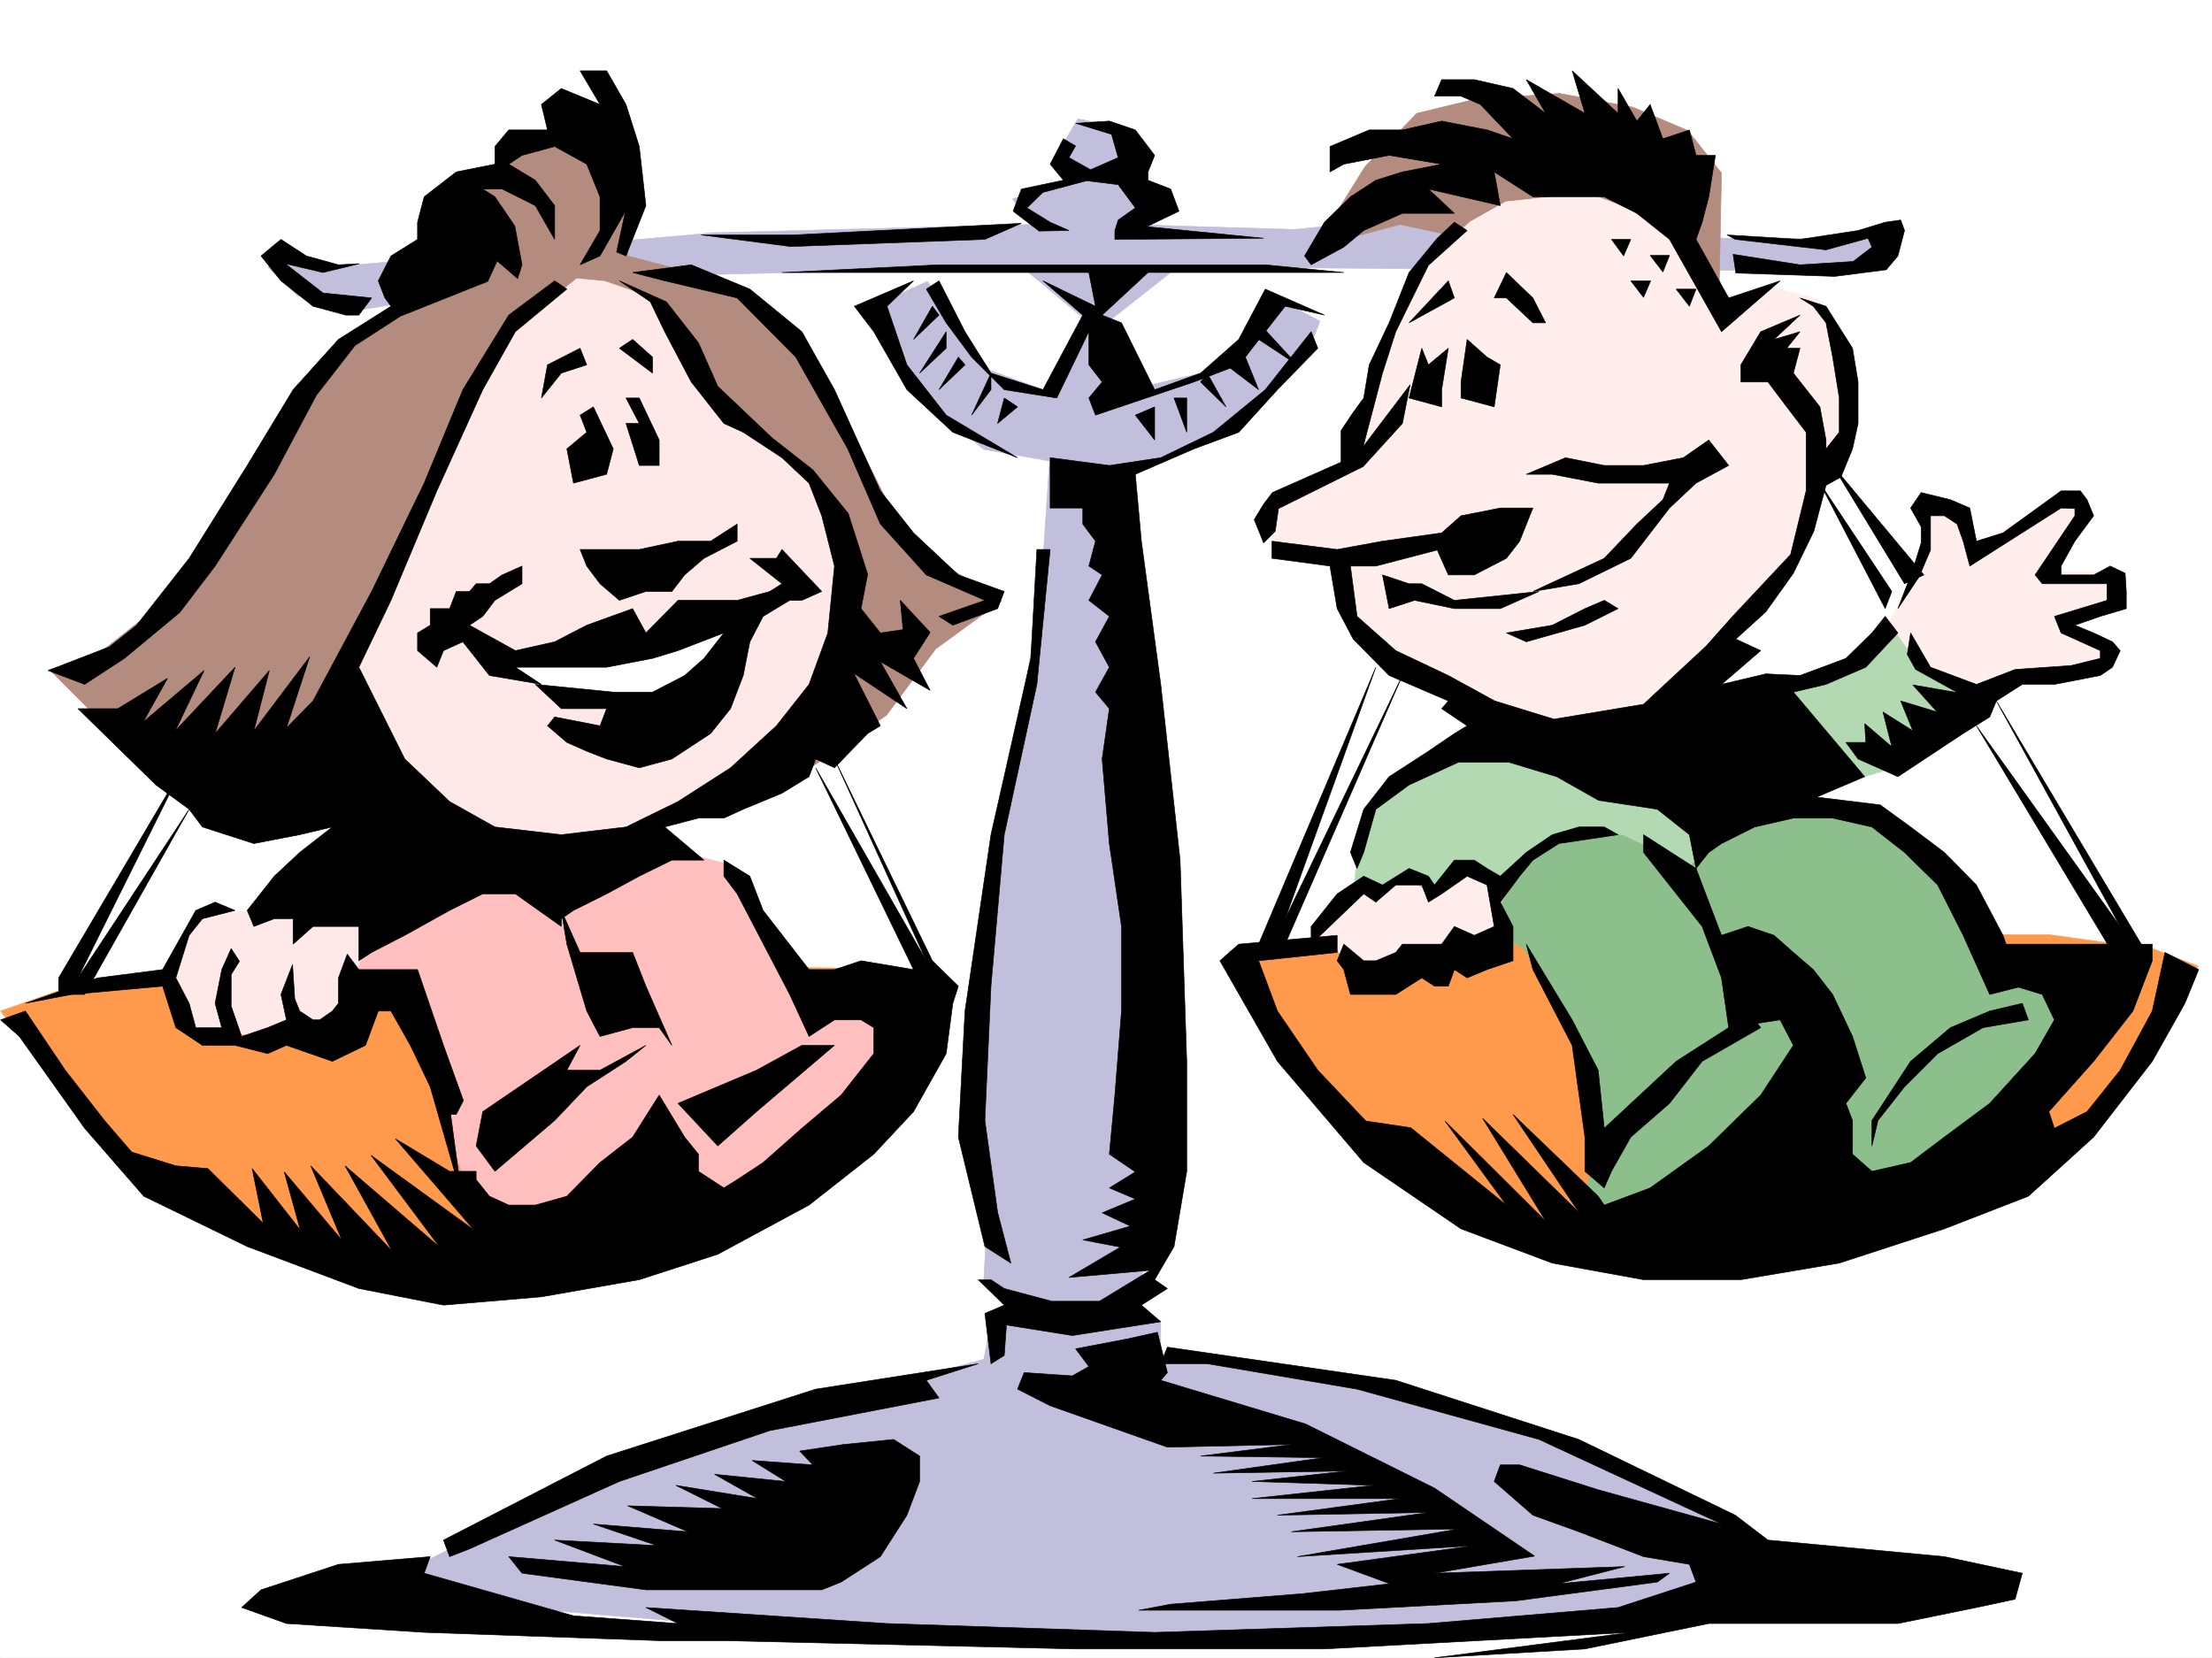 <svg xmlns="http://www.w3.org/2000/svg" width="2997.016" height="2246.668"><rect width="100%" height="100%" fill="#333333" stroke="none"/><defs><clipPath id="a"><path d="M0 0h2997v2244.137H0Zm0 0"/></clipPath></defs><path fill="#fff" d="M0 2246.297h2997.016V0H0Zm0 0"/><g clip-path="url(#a)" transform="translate(0 2.16)"><path fill="#fff" fill-rule="evenodd" stroke="#fff" stroke-linecap="square" stroke-linejoin="bevel" stroke-miterlimit="10" stroke-width=".743" d="M.742 2244.137h2995.531V-2.16H.743Zm0 0"/></g><path fill="#ff994c" fill-rule="evenodd" stroke="#ff994c" stroke-linecap="square" stroke-linejoin="bevel" stroke-miterlimit="10" stroke-width=".743" d="m1664.84 1289.05 170.086-22.484h941.8l141.622 19.473 59.937 23.223-92.902 161.797-127.387 96.617-602.375 104.125-262.242-89.895-116.168-95.129zM.742 1369.945l119.883-41.953 189.555-23.969 821.96 7.508 143.848 20.215-148.344 227.68-280.972 108.62-313.192 49.423-177.593-41.172-185.059-89.149zm0 0"/><path fill="#c2bfdc" fill-rule="evenodd" stroke="#c2bfdc" stroke-linecap="square" stroke-linejoin="bevel" stroke-miterlimit="10" stroke-width=".743" d="m1375.617 354.285 111.668 92.863 127.348-100.37zm0 0"/><path fill="#c2bfdc" fill-rule="evenodd" stroke="#c2bfdc" stroke-linecap="square" stroke-linejoin="bevel" stroke-miterlimit="10" stroke-width=".743" d="m371.645 334.813 69.675 27.722 525.23-47.195 431.548-11.258-26.196-34.45 84.653-31.433-27.723-23.969 31.477-53.175 57.671 11.218 23.223 45.672 15.758 55.442-31.473 30.695 228.5 6.762 185.098-18.727 397.102 30.692h143.105l84.652-15.72-27.722 51.692-106.391 7.469h-236.008l-486.289-3.715-343.883 3.715-320.699 3.754-297.433 7.508-254.778 41.953-87.66-18.73-39.687-38.2zm0 0"/><path fill="#c2bfdc" fill-rule="evenodd" stroke="#c2bfdc" stroke-linecap="square" stroke-linejoin="bevel" stroke-miterlimit="10" stroke-width=".743" d="m1422.066 624.66-11.964 178.297-42.696 258.414-38.242 242.652-18.727 213.489 26.235 143.066-3.754 76.402 34.488 23.965-26.238 38.203-8.25 42.657-239.016 65.18-289.183 93.644-251.766 126.566 180.563 53.922 425.566 35.969 471.309 7.469 443.55-11.965 227.758-47.192 80.938-68.894-131.14-77.184-189.56-89.851-245.742-60.684-163.36-23.226-80.155-3.754v-50.164l-38.942-30.696 43.438-108.617-8.25-486.875-43.438-522.062 147.602-65.141 100.406-104.125 14.977-38.941-65.18-34.45-35.973 65.141-56.93 38.945-112.41 26.235-30.695-95.871-65.219 95.87-80.898-29.206-84.648-120.582-77.184 35.187 65.18 119.844 88.402 72.648zm0 0"/><path fill="#b38c7f" fill-rule="evenodd" stroke="#b38c7f" stroke-linecap="square" stroke-linejoin="bevel" stroke-miterlimit="10" stroke-width=".743" d="m1966.027 319.094-68.933-15.012-115.387 30.73 67.45-108.617 70.417-72.648 77.184-18.73 116.129-8.25 99.664 18.73 74.172 31.473 45.71 57.675-3.753 185.02zm-1115.64 27.683V203.75l-30.696-62.168-131.14 62.168-23.969 34.45-44.965 15.714L540.95 384.98l-3.715 34.485-84.691 58.414-96.656 146.781-142.364 197.77-92.898 73.39-53.96 11.223 77.183 77.145 274.992 68.933 655.59 3.754 126.605-87.664 66.703-89.852 89.149-65.18-128.13-80.898-77.144-155.031-100.41-149.832-100.41-55.402zm0 0"/><path fill="#ffbfbf" fill-rule="evenodd" stroke="#ffbfbf" stroke-linecap="square" stroke-linejoin="bevel" stroke-miterlimit="10" stroke-width=".743" d="m496.023 1262.852 156.594-74.172 270.457-34.45 58.453 15.72 65.922 112.374 53.957 87.621 88.407-6.722 26.98 61.386-142.363 155.07-123.637 60.645-298.176-3.715-26.234-46.453-85.434-262.164-76.402-4.496zm0 0"/><path fill="#8cbf8c" fill-rule="evenodd" stroke="#8cbf8c" stroke-linecap="square" stroke-linejoin="bevel" stroke-miterlimit="10" stroke-width=".743" d="m2004.266 1208.152 77.144-104.867 378.371-15.719 104.164 27.723 92.899 104.867 57.71 103.34 77.93 20.215-4.496 80.898-162.617 169.301-130.36 8.211-286.214 53.961-61.426-38.203 18.73-74.172-18.73-111.59-81.68-146.078-84.652-50.91zm0 0"/><path fill="#b3d9b3" fill-rule="evenodd" stroke="#b3d9b3" stroke-linecap="square" stroke-linejoin="bevel" stroke-miterlimit="10" stroke-width=".743" d="m2024.48 990.95-147.601 74.136-34.45 53.957-11.257 119.84 193.308 3.715 41.211-77.145 84.653-41.914 47.976 7.469 91.414 41.953 77.887-73.43 196.324-58.414 139.352-119.101-134.856-83.868-57.675 53.176-92.938 30.692zm0 0"/><path fill="#ffeeeb" fill-rule="evenodd" stroke="#ffeeeb" stroke-linecap="square" stroke-linejoin="bevel" stroke-miterlimit="10" stroke-width=".743" d="m1773.496 1274.074 73.43-73.39 26.199 7.468 26.98-19.472 35.227 19.472 42.7-38.203 41.952 30.735 20.215 73.39-201.523 49.422-30.73-41.172zm786.695-429.945 46.45-99.625-7.47-65.14 41.954 10.476 30.695 50.95 136.38-73.43 10.48 26.98-45.707 80.894h92.156l4.5 38.946-65.18 26.98 56.969 41.914-23.227 23.969-131.14 18.727-38.203 8.25-69.676-34.446zm-567.929-543.762-72.688 65.883-46.449 87.66-46.453 170.75-103.379 46.453-12.004 46.45 23.969 26.94 72.687 12.005 10.477 73.39 70.46 69.676 146.86 88.367 154.328 18.727 200.817-196.242 56.93-100.371 19.472-70.38 35.973-49.46-12.004-112.336-27.723-72.645-61.426-15.757-69.675 41.953-61.426-124.34-120.664-45.668-110.145 11.965zm0 0"/><path fill="#ffe8e8" fill-rule="evenodd" stroke="#ffe8e8" stroke-linecap="square" stroke-linejoin="bevel" stroke-miterlimit="10" stroke-width=".743" d="m781.453 377.512-104.867 84.613-68.934 139.352-151.355 328.789 58.453 161.797-170.828 143.066h-65.219l-29.95 31.437-15.718 61.426 23.227 64.438 50.164 8.21 89.187 3.754 68.934-26.199 38.2-123.593 216.538-96.618 242.77-77.925 136.344-110.848 56.968-170.75-23.226-119.098-165.59-140.058-77.926-134.07-68.934-23.97Zm0 0"/><path fill="#fff" fill-rule="evenodd" stroke="#fff" stroke-linecap="square" stroke-linejoin="bevel" stroke-miterlimit="10" stroke-width=".743" d="m668.336 887.57 197.809-8.21 139.351-41.212-50.203 83.868-104.906 35.972-108.621-20.215zm0 0"/><path fill-rule="evenodd" stroke="#000" stroke-linecap="square" stroke-linejoin="bevel" stroke-miterlimit="10" stroke-width=".743" d="m1457.297 167.035 45.707-3.012 35.23 12.004 26.196 34.45-8.992 22.48v11.223l30.73 11.965 11.223 29.988-43.438 20.957 158.078 15.719-201.52 1.527v-12.004l4.497-14.234 23.226-16.461-23.226-31.477-42.738-5.238-59.196 15.719-21.699 20.996 31.473 19.472 25.457 11.223-40.47.742-35.19-26.941 11.222-29.988 56.93-11.965-17.95-21.739 17.95-34.449 16.5 9.738-8.992 15.754 29.207 16.461 37.496-16.46-8.992-31.473zM950.05 318.313h125.122l308.695-15.72-49.46 21.743-262.989 9.734zm109.403 50.949 212.781-10.48h442.067l106.39 10.48h-265.254l-62.168 57.672 26.235 10.476 44.926 90.637 62.207-22.445 51.691-45.707 35.973-68.153 80.156 35.192-53.176-11.965-26.98 34.445-35.973 44.926-60.684 23.226-133.37 44.926-8.993-23.187 17.988-21.739-17.988-23.226v-44.926l-43.437 89.89-71.203-11.257-44.184-44.184-34.484-46.453-26.98-45.668 17.241-11.262 35.23 68.934 35.192 56.188 70.418 22.445 53.957-101.113-53.957-46.454 71.2 34.489-8.993-45.707zm0 0"/><path fill-rule="evenodd" stroke="#000" stroke-linecap="square" stroke-linejoin="bevel" stroke-miterlimit="10" stroke-width=".743" d="m1263.242 414.969-25.492 44.926 34.484-32.961zm18.731 34.445L1246 505.602l35.973-33.743zm16.5 34.449-26.239 44.184 35.23-33.707zm44.183 21.739-26.199 56.89 26.2-34.445zm17.984 33.703-8.992 34.449 26.977-22.484zm177.594 23.187 26.196 33.703V551.27zm52.434-23.187 17.242 46.414v-46.414Zm35.969-21.739 34.449 33.704-25.453-45.668zm34.449-23.226 44.223 33.707-17.989-44.184 17.989-23.968 52.433 34.445-52.433-56.93zm0 0"/><path fill-rule="evenodd" stroke="#000" stroke-linecap="square" stroke-linejoin="bevel" stroke-miterlimit="10" stroke-width=".743" d="m1183.832 449.414 44.926 78.633 62.207 57.672 87.66 34.445-96.652-57.672-53.215-68.152-26.942-79.371 35.934-34.489-80.156 34.489zm592.637 0-62.168 78.633-70.418 57.672-71.203 34.445-69.676 10.52-80.156-10.52v68.191h44.183v21.7l17.242 23.226-8.992 33.703 17.989 12.004-17.989 34.45 27.723 21.699-18.73 34.488 18.73 34.445-18.73 33.703 18.73 22.446-9.734 68.191 9.734 114.602 16.5 112.332v114.601l-8.992 113.86-7.508 80.117 35.23 23.969-35.23 21.738 35.23 14.976-44.964 18.73 38.199 17.985-64.438 18.73 50.95 9.735-69.676 41.172 110.144-9.734-68.933 41.953h-64.438l-64.437-17.242-17.985-11.965h-17.246l35.23 34.445-26.234 11.223 8.25 68.191 17.985-11.262 3.011-41.172 89.149 14.231 119.879-18.727-26.235-22.484 35.227-22.48-17.242-11.965 26.238-44.926 17.242-101.895v-149.05l-8.992-272.645-26.238-238.156-26.235-194.016-8.21-90.633 79.41-34.449 60.683-22.48 52.434-57.672 54.699-56.188zm0 0"/><path fill-rule="evenodd" stroke="#000" stroke-linecap="square" stroke-linejoin="bevel" stroke-miterlimit="10" stroke-width=".743" d="m1422.848 744.504-17.985 182.793-44.222 203.71-17.985 205.235-8.25 182.012 17.242 124.336 17.985 68.894-35.227-22.441-35.933-148.309 8.992-170.789 35.191-238.937 53.957-238.942 8.25-147.562zM1452.8 1864.29l22.481-12.747-17.984-23.969 70.418-13.453 40.469-8.992 13.488 54.664-8.992 10.476 196.32 59.2 174.582 86.879 135.598 92.12-135.598 23.223 257.707-8.992-89.89 23.227 150.613-14.235-16.5 11.965-191.825 25.496-238.976 12.707h-271.98l43.437-8.21 178.336-14.235 118.355-13.488-71.16-26.238 185.801-25.454-239.758 14.977 218.059-37.457-226.309 3.754 186.582-26.2-205.312 3.755 166.332-22.481h-200.782l164.848-17.988-164.848-5.238 129.618-14.235-182.047 3.012 149.086-20.996-166.332-2.23 124.379-15.716-169.344 3.711-158.824-56.144-44.223-22.485 8.996-22.48zm0 0"/><path fill-rule="evenodd" stroke="#000" stroke-linecap="square" stroke-linejoin="bevel" stroke-miterlimit="10" stroke-width=".743" d="m1581.672 1825.344 309.437 44.925 248.012 80.157 212.04 102.637 44.222 33.703 238.98 22.445 105.649 22.48-9.739 35.192-52.433 11.262-106.39 21.699h-256.262l-167.817 34.449-203.789 12.004 265.957-34.45-415.082 22.446h-337.16l-476.512-11.223h-87.664l-318.43-11.222-186.586-12.004-60.683-21.7 26.238-23.968 104.867-34.488 124.375-10.477-8.21 22.48 202.304 57.676 141.582 10.477-43.441-21.7 326.68 21.7 362.613 12.004 370.902-12.004 256.965-21.7 105.648-34.488-8.992-23.968-62.168-10.477-87.664-33.703-62.207-22.445-52.434-45.707 8.25-22.485h26.239l106.39 33.707 167.075 46.45-247.27-114.602-246.488-68.153-203.043-34.445h-62.953zm0 0"/><path fill-rule="evenodd" stroke="#000" stroke-linecap="square" stroke-linejoin="bevel" stroke-miterlimit="10" stroke-width=".743" d="m1272.234 1894.238-229.28 44.223-203.79 68.895-203.047 91.375-26.976 10.48-8.25-22.445 221.03-113.86 283.24-90.633 220.25-34.445-70.419 22.441zM689.293 2109.21l157.379 13.49-95.168-35.934 138.61 7.468-86.18-29.207 128.132 10.48-81.68-35.19 128.13 3.753-62.91-31.476 110.886 17.988-58.453-32.96 96.652 9.734-45.707-28.465 82.422 5.98-17.984-18.726 59.941-8.954 67.446-6.765 35.191 22.48v34.45l-17.242 45.707-35.934 56.148-53.215 34.445-26.238 10.52H875.137L707.28 2131.69zM848.156 346.777l26.98-68.152-8.991-80.152-17.989-56.891-26.234-45.707h-35.973l26.98 45.707-52.433-21.742-26.98 21.742 8.25 34.445h-52.473l-18.727 22.446v23.968l-52.433 10.516-43.442 33.707-8.992 34.445v23.227l-35.972 22.441-17.243 33.703 8.993 23.227 8.25 11.262-71.2 44.926-61.43 68.152-62.167 102.637-78.668 125.824-71.203 90.633-36.715 29.207-83.164 32.218 49.46 18.73 53.958-35.23 74.918-62.168 47.937-62.914 80.192-124.336 56.93-107.093 52.433-67.41 61.465-39.727 118.355-47.152 12.746-27.723 27.723 23.969 5.984-18.73-9.738-52.434-26.977-39.684-16.46-10.52h26.234l44.926 22.481 26.238 45.711v-45.711l-26.238-34.445-35.973-21.739 17.988-11.964 44.223-12.004 43.437 23.968 17.989 44.223v45.668l-26.98 46.45 26.98-12.005 34.484-60.644-12.004 55.406zm0 0"/><path fill-rule="evenodd" stroke="#000" stroke-linecap="square" stroke-linejoin="bevel" stroke-miterlimit="10" stroke-width=".743" d="m768.004 391.742-69.719 57.672-44.18 78.633-62.21 137.082-62.168 148.308-43.48 90.633 62.21 124.34 60.684 57.672 61.425 34.445 89.93 10.48 87.66-10.48 70.422-34.445 71.2-45.71 62.167-56.93 44.223-56.145 25.453-69.676 8.996-90.637-17.246-68.148-17.203-44.184-36.715-34.488-52.473-34.445-26.195-11.965-44.223-56.188-35.972-68.152-19.473-40.469-41.953-28.465 63.695 28.465 43.438 55.446 26.238 59.16 73.43 69.676 55.441 43.437 47.938 59.16 26.238 82.383-8.996 46.453 26.238 32.961 30.692-4.496-3.715-39.688 40.43 43.438-22.481 35.191 22.48 43.442-67.406-38.946 35.934 63.657-71.907-47.938 35.973 71.16-17.242 10.48-44.965 46.45-25.457-11.96-8.992 23.964-36.715 22.445-52.473 21.739-26.195 11.964h-34.488l-45.707 12.004 53.215 44.926h-43.477l-44.183 21.742-44.223 23.965-44.926 22.445-16.5 11.262v10.477l-62.21-44.184h-44.18l-44.965 22.445-60.684 33.743-44.965 23.187-17.246 11.262v-46.453h-62.168l-26.98 23.968v-34.445h-25.453l-27.723 10.477-8.992-21.739 36.715-46.41 34.449-32.219 44.222-34.449-44.222 10.48-62.172 12.005-69.715-22.485-17.945-23.968-44.965-32.961-105.649-103.38h53.957l67.41-41.171-32.96 59.156 82.422-69.637-38.946 81.641 80.899-86.137-26.977 89.852 73.43-85.356-20.961 81.641 75.66-100.367-31.477 96.613 35.973-36.715 79.414-148.304 71.2-146.782 52.433-126.605 62.168-101.113 62.21-46.454zm0 0"/><path fill-rule="evenodd" stroke="#000" stroke-linecap="square" stroke-linejoin="bevel" stroke-miterlimit="10" stroke-width=".743" d="m900.59 380.48 98.18 23.227 79.414 80.156 70.418 124.336 44.222 101.856 62.168 68.933 79.414 34.45-62.172 21.699 18.73 12.004 60.684-22.48 8.993-23.227-62.168-22.446-60.723-56.93-44.926-56.93-62.207-137.081-44.183-78.633-70.461-57.672-79.41-32.96-79.415 10.48zm-96.656 170.79 26.98 56.93-8.992 34.448-44.926 12.004-8.992-46.453 26.937-22.48-8.992-23.227zm62.211-11.965 26.976 56.89v34.489h-26.976l-17.989-56.93h17.989l-17.989-34.45Zm-132.629 0 26.98-33.703 34.445-11.262-8.992-22.48-44.183 22.48zm105.648-67.445 44.965 33.742v-21.739l-26.98-23.968zM785.95 744.504h80.195l52.433-11.223h44.219l35.973-23.226v23.226l-44.965 23.227-26.235 22.48-17.242 22.446h-35.191l-35.973 12.003-26.234-22.484-17.989-23.969zm0 0"/><path fill-rule="evenodd" stroke="#000" stroke-linecap="square" stroke-linejoin="bevel" stroke-miterlimit="10" stroke-width=".743" d="m707.281 790.953-36.715 22.484-16.46 21.7-17.989 12.004 62.168 34.445 53.219-11.961 43.437-22.484 62.207-22.48 17.989 32.96 43.441-44.184h80.192l44.183-12.003 16.5-10.48-43.48-34.446h35.972l7.508-12.004 53.918 56.93-26.937 12.003h-16.5l-35.973 21.7-17.988 34.488-8.992 45.668-17.204 44.926-26.98 33.703-52.469 34.488-44.183 11.961-44.223-11.96-26.98-10.52-26.938-11.965-26.238-22.485 9.738-11.96 61.426 11.96 8.992-23.222h-61.426l-35.23-32.922 105.648 10.476h53.215l43.441-22.48 26.235-23.227 26.98-34.445-62.207 23.965-34.45 10.48-62.206 12.004H698.285l35.23 23.227-70.417-12.004-35.973-45.668-26.234 11.96-8.996 22.485-26.196-22.484V857.62l17.203-10.48v-22.48h26.239l8.992-23.227h17.984l8.992-10.48h17.989l17.242-11.966 26.941-12.004zm-451.019 305.606L114.64 1347.465H79.41v-22.445l167.86-284.65-141.622 284.65Zm0 0"/><path fill-rule="evenodd" stroke="#000" stroke-linecap="square" stroke-linejoin="bevel" stroke-miterlimit="10" stroke-width=".743" d="m1105.16 1040.371 132.59 273.39-71.164-11.964-35.969 11.965h-34.449l-62.207-80.156-17.988-46.41-35.188-21.743v21.742l17.985 23.965 71.164 136.305 26.234 56.93 34.45-22.485h35.968l17.246 10.52v35.191l-44.223 56.184-53.175 44.925-52.473 46.454-35.191 23.222-17.985 11.223-34.488-22.48v-23.227l-18.727-23.188-34.449-56.93-35.973 56.93-44.218 34.45-44.926 45.668-42.738 12.003h-35.973l-26.195-12.003-17.989-22.446v-11.258h-35.968l-73.43-44.183 106.39 123.594-139.355-101.114 92.902 124.34L467.52 1579.68l63.69 115.343-110.144-115.343 41.957 100.37-77.886-92.16 21.699 78.669-65.18-83.165 14.977 74.172-74.918-74.172-43.438-3.714-59.941-18.73-36.715-42.696-53.215-68.152-53.96-80.157L.741 1381.91l25.492 22.484 88.407 124.336 80.156 92.122 140.133 68.191 151.316 56.89 114.645 22.481 132.625-11.223 132.629-23.222 106.39-34.45 123.633-66.664 87.664-68.933 53.918-57.672 44.223-78.629 8.992-68.152 7.508-23.227-35.23-34.445-132.626-273.387 124.375 273.387zm0 0"/><path fill-rule="evenodd" stroke="#000" stroke-linecap="square" stroke-linejoin="bevel" stroke-miterlimit="10" stroke-width=".743" d="m34.445 1359.469 98.184-34.45 87.66-11.257 44.965-80.156 26.2-11.223 26.976 11.223-44.223 11.261-17.945 22.48-17.985 57.673 17.985 34.449 8.992 32.96h35.191l-8.992-32.96 8.992-45.707 12.746-28.465 11.223 17.242-11.223 17.984v42.7l14.23 41.172 35.231-11.965 25.453-10.52-7.468-34.445 15.718-40.43 3.012 46.41 6.727 16.5 17.984 11.965h8.992l17.246-11.965 8.211-10.476v-34.45l12.004-32.218 15.715 20.96H565.7l35.192 102.637 26.976 74.876-9.734 18.73h-7.508l15.016 111.59-42.739-149.047-26.937-56.149-26.238-46.453h-17.243l-17.242 46.453-44.926 21.7-62.21-21.7-25.454 11.223-44.222-11.223h-44.223l-35.93-23.968-17.988-56.188-123.633 11.223zm733.559-80.156 26.937 90.632 17.989 34.45 44.218-11.965h35.973l17.207 23.968-35.191-80.156-17.989-45.707H785.95l-25.453-56.93zm-97.438 307.836 80.938-68.895 43.437-45.707 53.215-34.45 26.98-21.699-62.206 33.704h-44.926l17.945-33.704-131.844 89.852-8.996 46.45zm460.051-170.751-105.648 89.852-52.434 46.45-53.957-57.673 106.39-44.925 61.466-33.704zM487.031 357.297l-28.504 1.484-43.441-12.004-34.45-22.441-26.976 22.441 26.977 33.703 43.441 34.489 44.223 11.965h17.945l17.246-23.227-65.926-6.723-50.945-39.687 50.945 11.965zm1500.735-44.965-52.434 47.191-44.223 89.891-17.984 56.188-26.2 99.59 63.657-83.872-10.477 52.434-53.18 58.414-114.64 56.93-4.496 30.695-15.758 15.758-12.707-31.477 12.707-20.957 12.004-15.758 92.902-41.171v-42.7l16.5-24.71 14.235-19.473 7.465-44.965 26.98-56.93 26.98-68.148 38.2-46.453 23.226-21.7zm-264.473 420.949 88.406 11.223 61.426-11.223 80.195-11.222 26.196-23.223 53.214-10.48h44.184l-17.945 44.925-17.989 23.227-43.48 22.48h-35.188l-15.015-33.703-83.164 21.7h-34.45l8.993 68.152 52.433 46.449 71.204 33.707 62.91 34.445 80.195 24.711 121.367-20.215 84.653-78.629 36.714-41.21 77.926-83.13 20.996-86.136v-79.41l-26.238-34.45-25.453-33.703h-36.715V494.34l26.941-44.926 53.215-22.48-35.23 32.96 35.23-10.48-17.988 22.445h17.988l-8.992 33.743 35.969 45.668 8.25 44.925V608.2L2492 585.72v-46.414l-8.953-55.442-8.996-46.453-17.242-22.441-17.985-11.262 35.227 11.262 35.933 56.89 7.508 45.707v56.188l-7.508 34.445-15.718 38.203-20.215 11.223-16.5 62.168-27.719 56.93-37.46 52.433-40.47 36.715 33.707 15.715-53.175 45.71 59.937-14.233 46.453 2.23 62.168-23.227 35.23-34.445 17.985-22.484 17.242 22.484-43.476 46.45-53.922 23.226-44.219 10.476 96.652 114.602-65.18 27.684 86.137 10.52 41.215 29.948 45.707 34.45 43.477 44.18 35.973 68.19 8.21 23.188 17.989 45.707-44.184 11.223-35.972-80.117-34.485-68.192-44.926-44.18-44.222-34.449-53.176-12.004h-53.215l-52.434 12.004-44.964 22.485-17.246 11.965-17.243 21.738-8.992-45.707-43.441-34.45-38.942-5.98-40.468-6.023-56.97-32.18-64.437-19.469h-68.894l-66.703 30.692-44.965 32.96-16.461 58.419-8.996 21.738-8.992-21.738 17.988-58.418 34.445-44.184 53.215-34.484 35.191-23.97 17.243-10.48-34.446-23.222 8.992-10.48-80.195-34.446-48.68-49.422-21.738-41.21-9.738-57.677-78.668-10.476zm0 0"/><path fill-rule="evenodd" stroke="#000" stroke-linecap="square" stroke-linejoin="bevel" stroke-miterlimit="10" stroke-width=".743" d="m1873.125 778.988 8.992 45.672 34.488-11.223 53.918 11.223h62.207l52.434-23.226-114.64 12.003-44.184-22.484h-17.242zm0 0"/><path fill-rule="evenodd" stroke="#000" stroke-linecap="square" stroke-linejoin="bevel" stroke-miterlimit="10" stroke-width=".743" d="m2076.914 801.434 96.656-44.926 44.223-46.453 35.226-32.961 8.993-22.442h-96.653l-62.21-12.004h-35.227l53.215-22.484 52.433 10.52h53.215l53.957-10.52 34.445-23.969 26.981 34.489-44.223 23.968-35.933 33.703-52.473 68.153-70.418 34.445zm-35.934 56.187 62.168-10.48 44.223-22.48 26.2-11.224 18.726 11.223-44.926 22.48-79.45 22.485zm-78.667-385.761-8.993 56.187v23.223l-44.222-11.965 17.242-67.446 8.992 22.48zm25.453-11.965-8.25 57.671v21.739l44.964 11.965 8.25-56.93-17.984-10.477zm53.214-90.633 35.934 34.445 17.242 33.703h-17.242l-35.934-33.703h-16.5zm-70.457 34.445-61.425 33.703 53.215-56.93zm0 0"/><path fill-rule="evenodd" stroke="#000" stroke-linecap="square" stroke-linejoin="bevel" stroke-miterlimit="10" stroke-width=".743" d="M1970.523 289.105h-70.417l-52.434 23.227-26.98 22.48-44.223 23.97-8.992-12.005 26.98-45.668 35.227-34.445 34.449-22.484 35.973-11.223 53.214-10.516-71.203-11.964-61.426 11.964-18.73 10.516v-34.484l53.176-22.446h44.969l53.214-12.004 61.426 12.004 35.227 11.965-44.223-46.41-26.234-11.262h-35.934l9.738-22.441h44.18l52.473 11.96 44.183 33.708-26.234-45.668 79.45 45.668-17.243-57.672 62.168 57.672V119.84l25.496 44.183 17.984-22.441 17.242 46.41 35.934-11.965 8.992 34.45h26.239l-8.997 56.187-8.992 34.445-8.25 23.227 44.223 79.371 69.676-23.227-79.41 68.934-70.422-125.078-44.219-35.23-44.223-22.442h-96.656l-52.434-33.707 8.25 45.668-97.398-22.48zm0 0"/><path fill-rule="evenodd" stroke="#000" stroke-linecap="square" stroke-linejoin="bevel" stroke-miterlimit="10" stroke-width=".743" d="M2183.344 324.336h26.195l-9.734 22.441zm52.433 21.699h26.235l-8.993 22.485zm-26.238 34.445h26.98l-9.734 22.485zm61.469 11.262h26.937l-8.992 23.227zm-494.539 863.602 35.23-44.184 35.973-23.965 25.453 11.961 35.973-22.441 26.234 10.48 8.25 11.961 26.941-33.703h26.977l17.246 11.262 17.984 10.48 35.192-32.219 35.227-23.968 35.972-10.48h34.45l18.726 10.48-80.152 12.004-35.23 22.441-17.946 21.742-26.239 35.188 17.243 32.96v46.454l-35.227 11.965-26.98 11.257-17.243-11.257-8.21 22.48h-18.731l-17.242-11.223-35.23 22.446h-61.426l-8.993-33.703-8.992-11.965 8.992-22.485 26.98 22.485h16.462l26.976-11.262 8.997-11.223h53.214l17.203-23.968 26.977 12.004 26.98-12.004-9.734-56.188-26.98-11.96-34.446 23.964-17.988 11.223-8.992-23.227h-35.23l-26.977 23.227-16.461-11.223-71.203 68.152zm0 0"/><path fill-rule="evenodd" stroke="#000" stroke-linecap="square" stroke-linejoin="bevel" stroke-miterlimit="10" stroke-width=".743" d="m2067.922 1279.313 62.207 102.597 35.23 68.192 8.211 78.628 97.438-90.632 71.16-45.668 35.23-10.52 8.211 10.52-79.414 45.668-44.183 56.93-52.473 45.706-26.195 46.415-9.774 22.48-26.199-22.48v-46.415l-17.242-124.336-53.215-102.636zm0 0"/><path fill-rule="evenodd" stroke="#000" stroke-linecap="square" stroke-linejoin="bevel" stroke-miterlimit="10" stroke-width=".743" d="m2226.785 1154.976 79.41 100.368 26.239 69.675 9.734 67.41 69.676-10.519 17.988 34.488-44.223 67.407-70.422 68.894-79.41 56.93-62.207 23.227-8.21-12.004-115.387-110.848 89.148 132.586-130.36-127.348 85.395 139.313-136.34-135.559 83.164 113.86-129.617-104.868-60.722-8.992-65.18-68.894-54.7-80.157-25.452-68.148 106.39-11.262v-23.187l-133.37 11.964-25.493 22.485 77.926 136.3 116.91 137.087 131.844 89.89 123.633 46.41 123.636 22.485h131.883L2492 1711.484l142.363-46.41 113.899-44.222 88.402-80.118 79.414-102.636 44.223-78.63 18.726-45.706-45.707-23.227-17.242 79.41-43.441 80.157-44.965 56.148-44.184 22.48-7.504-22.48 60.68-68.152 53.219-68.153 26.195-68.148v-22.484H2704.82l25.453 56.93 36.715 11.222 16.5 34.445-26.234 45.711-61.426 67.406-61.465 45.707-45.707 34.45-52.433 11.965-26.239-23.227v-45.668l-8.992-23.227 26.98-34.445-17.988-56.187-26.937-56.93-26.238-33.703-26.977-23.227-26.238-23.187-35.188-12.004-35.972 12.004-34.489-90.633-71.16-45.707zm0 0"/><path fill-rule="evenodd" stroke="#000" stroke-linecap="square" stroke-linejoin="bevel" stroke-miterlimit="10" stroke-width=".743" d="m2748.262 1381.91-61.426 10.52-61.465 35.191-44.926 44.926-35.972 45.707-8.25 34.445v-34.445l52.433-80.156 53.957-45.668 53.215-22.485 44.184-10.476zm-884.129-477.84-158.824 375.243h35.972l158.825-364.02-158.825 329.574zm720.023-17.242 11.262 20.215 56.93 31.473-60.684-10.477 32.961 36.676-49.422-14.977 16.461 40.469-40.469-25.492 12.004 47.191-36.715-31.433 1.489 25.453h-26.98l16.5 22.484 53.956 23.965 88.406-58.453 35.973-22.442 8.992-21.742 35.192-22.441h43.476l62.172-12.004 16.5-11.223 10.477-22.484-10.477-11.961-25.496-12.004-25.453-10.48 34.45-12.004 35.226-10.477v-23.226l-1.524-24.711-20.215-9.739-22.484 12.004h-44.18v-12.004l18.727-33.703 25.453-34.445-8.992-21.742-8.992-11.965h-26.196l-78.671 56.93-35.973 11.222-8.992-44.926-26.235-11.261-39.687-9.735-14.27 20.996 14.27 25.454v21.742l-11.262 36.676-20.215 52.433 28.465-42.7 15.719-36.675v-46.45h18.73l17.243 11.22 8.25 23.226 8.992 33.703 123.636-78.629 18.727.743v9.738l-53.957 80.152 9.734 11.965h87.664v22.484l-71.164 21.7 8.996 22.484 53.176 23.965v10.48l-39.687 9.735-75.7 5.242-52.433 20.254-62.207-23.227-26.977-46.449zm0 0"/><path fill-rule="evenodd" stroke="#000" stroke-linecap="square" stroke-linejoin="bevel" stroke-miterlimit="10" stroke-width=".743" d="m2677.84 983.441 184.32 307.094h45.707L2704.82 949.738l167.817 305.606zM2563.2 801.434l-97.4-146.782 88.407 170.008zm-80.153-170.75 97.398 160.27 26.196-11.966zm-143.145-312.371 98.922 6.023 78.668-12.004 36.715-11.223 20.996-3.011 5.242 14.234-8.996 34.445-15.758 18.73-69.675 8.993-134.114-4.496-3.75-25.453 90.672 14.23 71.942-4.496 25.457-19.472-5.242-12.004-56.93 15.757-122.89-14.23zm0 0"/></svg>
